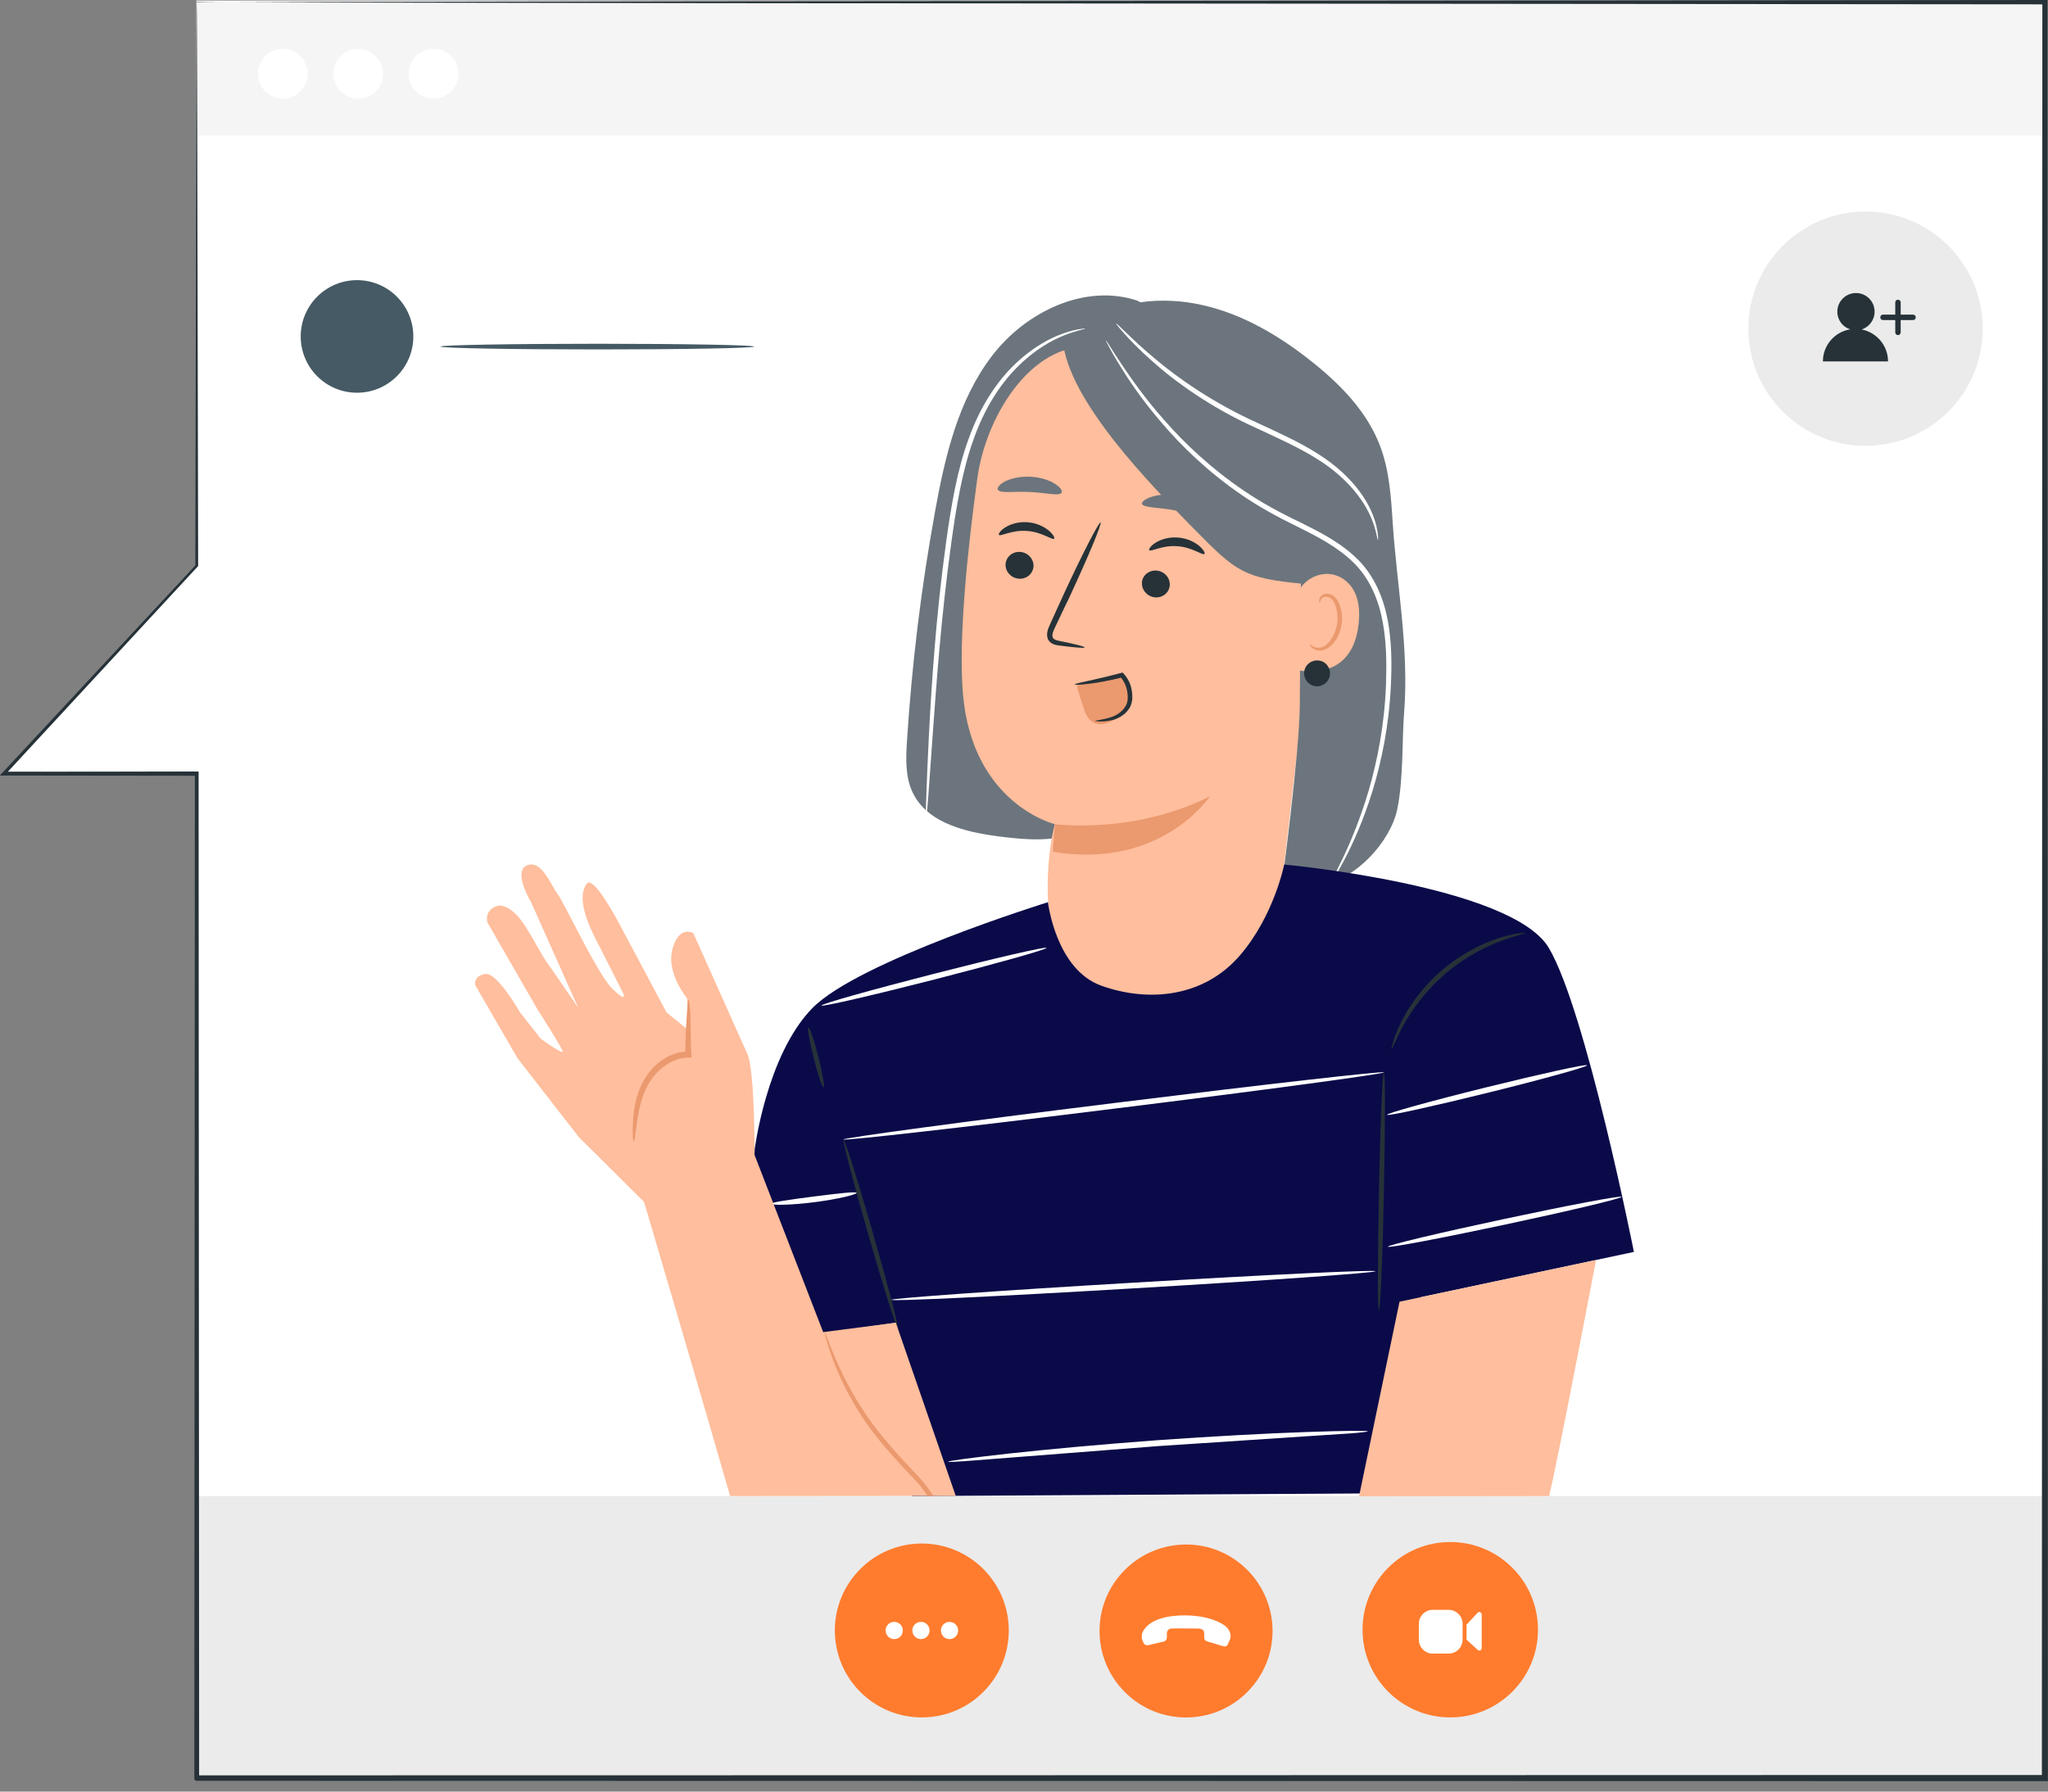 <svg width="72" height="63" viewBox="0 0 72 63" fill="none" xmlns="http://www.w3.org/2000/svg">
<rect x="0" y="0" width="72" height="63" fill="#808080" stroke="none"/>
<g clip-path="url(#clip0_123_2561)">
<path d="M6.905 0.019V19.829L0.123 27.144H6.905V62.463H71.877V0.019H6.905Z" fill="white"/>
<path d="M71.9 0.084H6.928V4.761H71.9V0.084Z" fill="#F5F5F5"/>
<path d="M6.947 52.608V62.532H10.331H18.858H71.897V52.608H6.947Z" fill="#EBEBEB"/>
<path d="M16.116 2.593C16.116 3.077 15.724 3.468 15.241 3.468C14.758 3.468 14.367 3.077 14.367 2.593C14.367 2.11 14.758 1.719 15.241 1.719C15.724 1.719 16.116 2.11 16.116 2.593Z" fill="white"/>
<path d="M10.818 2.593C10.818 3.077 10.427 3.468 9.943 3.468C9.46 3.468 9.069 3.077 9.069 2.593C9.069 2.11 9.46 1.719 9.943 1.719C10.427 1.719 10.818 2.11 10.818 2.593Z" fill="white"/>
<path d="M13.469 2.593C13.469 3.077 13.078 3.468 12.594 3.468C12.111 3.468 11.72 3.077 11.72 2.593C11.72 2.11 12.111 1.719 12.594 1.719C13.078 1.719 13.469 2.11 13.469 2.593Z" fill="white"/>
<path d="M65.586 15.678C63.311 15.678 61.466 13.833 61.466 11.558C61.466 9.283 63.311 7.438 65.586 7.438C67.861 7.438 69.706 9.283 69.706 11.558C69.706 13.833 67.861 15.678 65.586 15.678Z" fill="#EBEBEB"/>
<path d="M65.44 11.589C65.709 11.505 65.904 11.255 65.904 10.96C65.904 10.595 65.609 10.304 65.249 10.304C64.888 10.304 64.593 10.599 64.593 10.96C64.593 11.251 64.781 11.497 65.045 11.581C64.501 11.669 64.086 12.141 64.086 12.709H66.376C66.376 12.149 65.974 11.685 65.444 11.585L65.44 11.589Z" fill="#263238"/>
<path d="M66.725 11.784C66.672 11.784 66.63 11.742 66.63 11.689V10.634C66.63 10.58 66.672 10.538 66.725 10.538C66.779 10.538 66.821 10.58 66.821 10.634V11.689C66.821 11.742 66.779 11.784 66.725 11.784Z" fill="#263238"/>
<path d="M67.255 11.255H66.2C66.146 11.255 66.104 11.213 66.104 11.159C66.104 11.105 66.146 11.063 66.2 11.063H67.255C67.308 11.063 67.351 11.105 67.351 11.159C67.351 11.213 67.308 11.255 67.255 11.255Z" fill="#263238"/>
<path d="M50.986 60.392C52.689 60.392 54.07 59.011 54.07 57.308C54.07 55.604 52.689 54.224 50.986 54.224C49.282 54.224 47.902 55.604 47.902 57.308C47.902 59.011 49.282 60.392 50.986 60.392Z" fill="#FF7C2E"/>
<path d="M50.928 56.609H50.372C50.101 56.609 49.881 56.829 49.881 57.1V57.657C49.881 57.928 50.101 58.148 50.372 58.148H50.928C51.2 58.148 51.419 57.928 51.419 57.657V57.1C51.419 56.829 51.2 56.609 50.928 56.609Z" fill="white"/>
<path d="M51.557 57.653V57.131L51.945 56.713C51.999 56.656 52.091 56.694 52.091 56.771V57.956C52.091 58.029 52.002 58.067 51.949 58.017L51.554 57.653H51.557Z" fill="white"/>
<path d="M39.547 59.502C38.358 58.313 38.358 56.387 39.547 55.202C40.736 54.016 42.662 54.013 43.847 55.202C45.036 56.391 45.036 58.317 43.847 59.502C42.658 60.691 40.732 60.691 39.547 59.502Z" fill="#FF7C2E"/>
<path d="M40.367 57.852L40.908 57.726C40.974 57.711 41.023 57.649 41.023 57.58V57.469C41.023 57.469 41 57.281 41.181 57.266C41.307 57.258 42.124 57.266 42.124 57.266C42.124 57.266 42.339 57.262 42.335 57.43V57.592C42.335 57.649 42.374 57.695 42.427 57.714L43.014 57.891C43.076 57.91 43.145 57.879 43.168 57.818L43.245 57.638C43.26 57.603 43.264 57.569 43.264 57.534C43.264 57.461 43.233 57.354 43.164 57.262C43.049 57.112 42.496 56.759 41.449 56.809C40.452 56.859 40.233 57.277 40.176 57.381C40.141 57.442 40.13 57.595 40.156 57.661C40.168 57.684 40.183 57.726 40.199 57.764C40.225 57.829 40.298 57.868 40.371 57.852H40.367Z" fill="white"/>
<path d="M32.407 60.392C34.096 60.392 35.465 59.023 35.465 57.334C35.465 55.646 34.096 54.277 32.407 54.277C30.719 54.277 29.35 55.646 29.35 57.334C29.35 59.023 30.719 60.392 32.407 60.392Z" fill="#FF7C2E"/>
<path d="M31.437 57.638C31.272 57.638 31.134 57.503 31.134 57.334C31.134 57.166 31.268 57.032 31.437 57.032C31.606 57.032 31.74 57.166 31.74 57.334C31.74 57.503 31.606 57.638 31.437 57.638Z" fill="white"/>
<path d="M32.377 57.638C32.212 57.638 32.074 57.503 32.074 57.334C32.074 57.166 32.208 57.032 32.377 57.032C32.546 57.032 32.68 57.166 32.68 57.334C32.68 57.503 32.546 57.638 32.377 57.638Z" fill="white"/>
<path d="M33.382 57.638C33.549 57.638 33.685 57.502 33.685 57.334C33.685 57.167 33.549 57.032 33.382 57.032C33.215 57.032 33.079 57.167 33.079 57.334C33.079 57.502 33.215 57.638 33.382 57.638Z" fill="white"/>
<path d="M14.531 11.831C14.531 12.924 13.645 13.81 12.552 13.81C11.459 13.81 10.572 12.924 10.572 11.831C10.572 10.737 11.459 9.851 12.552 9.851C13.645 9.851 14.531 10.737 14.531 11.831Z" fill="#455A64"/>
<path d="M26.512 12.187C26.512 12.241 24.045 12.287 20.999 12.287C17.953 12.287 15.487 12.241 15.487 12.187C15.487 12.134 17.953 12.088 20.999 12.088C24.045 12.088 26.512 12.134 26.512 12.187Z" fill="#455A64"/>
<path d="M6.928 0.084C6.928 0.084 7.028 0.084 7.223 0.081C7.423 0.081 7.718 0.081 8.11 0.077C8.896 0.077 10.058 0.073 11.574 0.065C14.616 0.061 19.073 0.054 24.747 0.042C36.117 0.035 52.367 0.019 71.897 0H71.981V0.084C71.985 18.252 71.989 39.646 71.996 62.532V62.632H71.897C70.404 62.632 68.797 62.632 67.182 62.632C45.416 62.628 24.881 62.624 6.924 62.621H6.886L6.859 62.594L6.832 62.567V62.529C6.84 49.187 6.848 37.272 6.851 27.209L6.92 27.279C4.481 27.279 2.26 27.275 0.138 27.271H-0.008L0.092 27.163C2.578 24.486 4.841 22.054 6.882 19.856L6.867 19.89C6.878 13.534 6.89 8.578 6.897 5.206C6.901 3.525 6.909 2.244 6.909 1.377C6.909 0.948 6.913 0.621 6.913 0.403C6.913 0.184 6.917 0.077 6.917 0.077C6.917 0.077 6.917 0.192 6.92 0.41C6.92 0.633 6.92 0.963 6.924 1.393C6.924 2.263 6.932 3.548 6.936 5.232C6.943 8.597 6.951 13.545 6.966 19.886V19.906L6.951 19.921C4.914 22.123 2.659 24.563 0.177 27.244L0.131 27.137C2.252 27.137 4.473 27.137 6.913 27.129H6.982V27.198C6.986 37.26 6.993 49.175 7.001 62.517L6.974 62.456L6.913 62.429C24.87 62.429 45.404 62.421 67.17 62.417C68.785 62.417 70.393 62.417 71.885 62.417L71.785 62.517C71.789 39.631 71.797 18.237 71.801 0.069L71.885 0.153C52.375 0.134 36.144 0.119 24.785 0.111C19.1 0.1 14.639 0.096 11.593 0.088C10.07 0.084 8.904 0.081 8.113 0.077C7.722 0.077 7.423 0.077 7.22 0.073C7.02 0.073 6.913 0.069 6.913 0.069L6.928 0.084Z" fill="#263238"/>
<path d="M52.39 32.197C52.39 32.25 50.606 32.373 48.397 32.469C46.187 32.565 44.395 32.599 44.395 32.542C44.395 32.488 46.179 32.365 48.389 32.269C50.595 32.173 52.386 32.139 52.39 32.197Z" fill="white"/>
<path d="M32.876 17.965C33.225 16.047 33.685 14.071 34.87 12.521C36.052 10.967 38.146 9.951 39.995 10.576L42.274 11.896C41.802 17.197 40.724 22.445 39.059 27.501C38.894 27.996 38.718 28.51 38.35 28.882C37.609 29.63 36.405 29.561 35.358 29.442C34.096 29.296 32.622 29.005 32.081 27.858C31.821 27.305 31.848 26.665 31.886 26.055C32.059 23.343 32.388 20.642 32.876 17.972V17.965Z" fill="#6C757D"/>
<path d="M45.696 14.554L38.676 12.226C36.401 11.815 34.675 14.527 34.36 16.814C34.011 19.357 33.689 22.476 33.854 24.401C34.184 28.28 37.084 28.982 37.084 28.982C37.084 28.97 36.739 30.186 36.857 31.901C37.038 34.54 38.741 35.223 40.137 35.319C42.335 35.549 44.633 34.855 44.886 32.657L46.804 16.012C46.87 15.314 46.39 14.681 45.7 14.558L45.696 14.554Z" fill="#FFBE9D"/>
<path d="M35.354 19.817C35.327 20.074 35.523 20.312 35.791 20.347C36.06 20.381 36.301 20.201 36.332 19.94C36.359 19.683 36.163 19.445 35.895 19.411C35.626 19.376 35.385 19.556 35.354 19.817Z" fill="#263238"/>
<path d="M35.12 18.808C35.177 18.878 35.569 18.628 36.098 18.67C36.627 18.701 36.996 19.004 37.057 18.943C37.088 18.916 37.034 18.797 36.873 18.659C36.716 18.525 36.439 18.383 36.109 18.363C35.78 18.34 35.496 18.444 35.327 18.555C35.154 18.666 35.093 18.782 35.12 18.812V18.808Z" fill="#263238"/>
<path d="M40.149 20.473C40.122 20.73 40.318 20.968 40.586 21.003C40.855 21.037 41.096 20.857 41.123 20.596C41.15 20.339 40.954 20.101 40.686 20.067C40.417 20.032 40.176 20.212 40.145 20.473H40.149Z" fill="#263238"/>
<path d="M40.406 19.346C40.464 19.415 40.855 19.165 41.384 19.207C41.913 19.238 42.282 19.541 42.343 19.48C42.374 19.453 42.32 19.334 42.159 19.196C42.002 19.062 41.726 18.92 41.396 18.901C41.066 18.878 40.782 18.981 40.613 19.092C40.441 19.204 40.379 19.319 40.406 19.349V19.346Z" fill="#263238"/>
<path d="M38.127 22.764C38.131 22.733 37.809 22.652 37.279 22.545C37.145 22.522 37.019 22.483 37.003 22.391C36.98 22.292 37.045 22.15 37.122 21.996C37.272 21.678 37.429 21.344 37.598 20.999C38.258 19.576 38.749 18.402 38.691 18.375C38.634 18.348 38.051 19.48 37.391 20.907C37.23 21.26 37.08 21.593 36.934 21.912C36.873 22.061 36.773 22.23 36.827 22.437C36.858 22.541 36.95 22.622 37.034 22.652C37.118 22.687 37.195 22.691 37.26 22.702C37.794 22.771 38.127 22.798 38.131 22.767L38.127 22.764Z" fill="#263238"/>
<path d="M37.084 28.982C37.084 28.982 39.869 29.35 42.535 28.004C42.535 28.004 40.824 30.589 37.015 29.952L37.084 28.986V28.982Z" fill="#EB996E"/>
<path d="M40.149 17.715C40.191 17.861 40.724 17.834 41.338 17.953C41.956 18.06 42.443 18.279 42.535 18.156C42.577 18.099 42.501 17.957 42.305 17.803C42.113 17.65 41.802 17.493 41.434 17.427C41.066 17.358 40.721 17.393 40.486 17.47C40.252 17.546 40.13 17.65 40.145 17.719L40.149 17.715Z" fill="#6C757D"/>
<path d="M35.089 17.232C35.196 17.358 35.657 17.27 36.201 17.301C36.746 17.32 37.199 17.454 37.314 17.335C37.364 17.278 37.302 17.151 37.107 17.025C36.919 16.898 36.593 16.779 36.217 16.764C35.845 16.745 35.511 16.833 35.311 16.94C35.112 17.052 35.039 17.17 35.085 17.232H35.089Z" fill="#6C757D"/>
<path d="M37.966 13.165C38.242 13.66 38.653 14.063 39.056 14.462C39.7 15.099 40.344 15.732 40.989 16.369C41.445 16.821 41.906 17.274 42.416 17.665C42.869 18.014 43.36 18.31 43.851 18.605C44.361 18.912 44.622 19.706 45.132 20.013C45.247 20.082 45.619 20.04 45.742 20.128C45.719 20.987 45.703 23.719 45.696 24.804C45.681 26.519 45.067 31.088 45.067 31.088H46.528C47.671 30.911 48.88 29.596 49.121 28.464C49.344 27.405 49.29 25.932 49.363 25.065C49.543 22.836 49.106 20.581 48.96 18.352C48.903 17.451 48.841 16.538 48.523 15.694C48.074 14.497 47.15 13.541 46.152 12.744C45.009 11.827 43.712 11.052 42.282 10.73C40.851 10.403 39.27 10.569 38.05 11.386C37.862 11.512 37.671 11.673 37.621 11.896C37.437 12.433 37.69 12.678 37.97 13.173L37.966 13.165ZM45.773 20.159C45.784 20.531 45.826 20.262 45.773 20.159V20.159Z" fill="#6C757D"/>
<path d="M45.52 21.195C45.619 20.381 46.544 19.902 47.223 20.358C47.595 20.611 47.859 21.083 47.764 21.946C47.507 24.248 45.247 23.515 45.251 23.446C45.251 23.404 45.404 22.146 45.52 21.195Z" fill="#FFBE9D"/>
<path d="M46.049 22.652C46.049 22.652 46.087 22.683 46.149 22.725C46.21 22.764 46.321 22.798 46.448 22.764C46.701 22.702 46.95 22.338 47.008 21.923C47.039 21.716 47.016 21.509 46.962 21.337C46.912 21.16 46.816 21.03 46.693 20.995C46.574 20.953 46.478 21.018 46.444 21.079C46.406 21.141 46.417 21.187 46.402 21.191C46.394 21.195 46.356 21.145 46.386 21.053C46.402 21.007 46.432 20.957 46.494 20.918C46.555 20.88 46.64 20.865 46.724 20.884C46.901 20.915 47.042 21.099 47.104 21.287C47.173 21.478 47.203 21.709 47.169 21.943C47.104 22.407 46.816 22.813 46.471 22.871C46.306 22.894 46.175 22.832 46.11 22.767C46.045 22.702 46.037 22.648 46.049 22.645V22.652Z" fill="#EB996E"/>
<path d="M46.758 23.711C46.739 23.96 46.524 24.148 46.271 24.133C46.022 24.114 45.834 23.899 45.849 23.646C45.865 23.393 46.083 23.209 46.337 23.224C46.59 23.239 46.774 23.458 46.758 23.711Z" fill="#263238"/>
<path d="M39.497 23.834C39.681 24.118 39.719 24.49 39.596 24.804C39.47 25.119 39.186 25.364 38.856 25.441C38.726 25.472 38.584 25.476 38.461 25.418C38.246 25.318 38.15 25.069 38.077 24.839C38.016 24.651 37.959 24.463 37.897 24.275C37.878 24.21 37.859 24.141 37.889 24.083C37.924 24.022 38.005 24.003 38.074 23.991C38.534 23.914 38.998 23.838 39.458 23.757" fill="#EB996E"/>
<path d="M38.495 25.353C38.495 25.353 38.733 25.41 39.121 25.318C39.309 25.268 39.543 25.15 39.696 24.916C39.773 24.804 39.815 24.643 39.807 24.501C39.807 24.355 39.784 24.202 39.731 24.056C39.677 23.914 39.596 23.788 39.501 23.684L39.466 23.65L39.42 23.661C38.495 23.914 37.778 24.026 37.782 24.068C37.782 24.106 38.519 24.06 39.462 23.818L39.382 23.795C39.462 23.887 39.531 23.995 39.577 24.118C39.662 24.367 39.685 24.655 39.566 24.839C39.447 25.035 39.255 25.15 39.086 25.211C38.737 25.326 38.492 25.326 38.495 25.357V25.353Z" fill="#263238"/>
<path d="M43.459 14.566C44.902 15.598 46.141 16.917 47.077 18.421L45.834 20.531C43.72 20.331 43.471 20.117 41.979 18.601C40.49 17.086 37.529 14.075 37.364 11.957C39.366 12.521 41.768 13.354 43.459 14.562V14.566Z" fill="#6C757D"/>
<path d="M46.804 31.015C46.804 31.015 46.835 30.934 46.904 30.793C46.977 30.651 47.081 30.443 47.211 30.171C47.472 29.626 47.813 28.825 48.12 27.793C48.419 26.761 48.673 25.499 48.726 24.079C48.749 23.37 48.749 22.622 48.611 21.87C48.473 21.122 48.17 20.358 47.595 19.794C47.023 19.227 46.298 18.862 45.608 18.517C44.91 18.179 44.242 17.811 43.651 17.404C42.466 16.591 41.53 15.682 40.832 14.857C40.122 14.036 39.642 13.3 39.328 12.786C39.171 12.529 39.056 12.325 38.983 12.184C38.906 12.042 38.871 11.969 38.875 11.965C38.879 11.961 38.929 12.03 39.013 12.164C39.098 12.299 39.221 12.498 39.389 12.747C39.723 13.246 40.218 13.971 40.931 14.773C41.637 15.582 42.573 16.472 43.747 17.266C44.334 17.665 44.986 18.022 45.688 18.356C46.379 18.701 47.123 19.066 47.725 19.664C48.335 20.262 48.65 21.068 48.792 21.835C48.934 22.61 48.93 23.37 48.899 24.087C48.834 25.522 48.565 26.795 48.247 27.831C47.925 28.867 47.56 29.669 47.28 30.202C47.138 30.47 47.027 30.674 46.939 30.808C46.858 30.946 46.812 31.015 46.804 31.011V31.015Z" fill="white"/>
<path d="M48.443 18.981C48.401 19 48.397 18.252 47.71 17.378C47.376 16.944 46.889 16.495 46.268 16.116C45.65 15.728 44.913 15.402 44.142 15.041C42.585 14.339 41.311 13.426 40.483 12.678C40.065 12.306 39.75 11.98 39.543 11.75C39.336 11.52 39.228 11.382 39.236 11.374C39.248 11.366 39.37 11.485 39.593 11.7C39.815 11.915 40.141 12.226 40.567 12.582C41.411 13.3 42.673 14.182 44.219 14.876C44.986 15.233 45.73 15.567 46.356 15.974C46.985 16.369 47.48 16.844 47.813 17.301C48.151 17.757 48.316 18.195 48.389 18.498C48.423 18.651 48.443 18.774 48.447 18.855C48.45 18.939 48.45 18.981 48.447 18.981H48.443Z" fill="white"/>
<path d="M32.561 28.667C32.561 28.667 32.553 28.598 32.553 28.472C32.553 28.322 32.561 28.138 32.569 27.912C32.584 27.424 32.615 26.722 32.657 25.855C32.749 24.122 32.895 21.72 33.259 19.085C33.44 17.773 33.654 16.511 34.057 15.421C34.445 14.328 35.032 13.43 35.668 12.82C36.301 12.207 36.946 11.869 37.41 11.716C37.64 11.635 37.828 11.593 37.955 11.574C38.081 11.554 38.15 11.547 38.15 11.554C38.154 11.574 37.886 11.608 37.433 11.784C36.984 11.957 36.363 12.302 35.757 12.916C35.147 13.522 34.587 14.405 34.215 15.483C33.831 16.557 33.62 17.803 33.44 19.115C33.079 21.739 32.914 24.133 32.788 25.867C32.726 26.715 32.676 27.409 32.642 27.919C32.623 28.146 32.607 28.33 32.596 28.476C32.584 28.602 32.573 28.671 32.565 28.671L32.561 28.667Z" fill="white"/>
<path d="M26.527 40.444C26.527 40.444 26.941 37.122 28.545 35.465C30.144 33.804 36.842 31.725 36.842 31.725C36.842 31.725 37.118 34.092 38.722 34.663C40.425 35.269 42.347 35.043 43.59 33.597C44.794 32.2 45.147 30.401 45.147 30.401C45.147 30.401 53.146 31.138 54.45 33.332C55.754 35.526 57.442 44.023 57.442 44.023L49.966 45.611L50.445 52.501L32.066 52.608L31.498 46.513L26.09 47.284L26.531 40.444H26.527Z" fill="#0A0A49"/>
<path d="M48.477 46.095C48.477 46.095 48.458 45.976 48.45 45.765C48.443 45.554 48.443 45.247 48.443 44.867C48.443 44.108 48.454 43.06 48.477 41.902C48.5 40.743 48.531 39.696 48.565 38.937C48.581 38.557 48.596 38.25 48.611 38.039C48.627 37.828 48.638 37.709 48.654 37.709C48.669 37.709 48.673 37.828 48.681 38.039C48.688 38.25 48.688 38.557 48.688 38.937C48.688 39.696 48.677 40.743 48.654 41.902C48.631 43.06 48.6 44.108 48.565 44.867C48.55 45.247 48.535 45.554 48.519 45.765C48.504 45.976 48.492 46.095 48.477 46.095Z" fill="#263238"/>
<path d="M29.653 40.068C29.699 40.057 30.167 41.541 30.697 43.383C31.226 45.228 31.617 46.731 31.575 46.747C31.529 46.758 31.061 45.278 30.532 43.432C30.002 41.587 29.611 40.084 29.653 40.068Z" fill="#263238"/>
<path d="M53.614 32.806C53.621 32.837 53.261 32.902 52.712 33.109C52.167 33.317 51.443 33.693 50.771 34.276C50.1 34.863 49.628 35.526 49.348 36.036C49.068 36.547 48.953 36.896 48.922 36.884C48.911 36.884 48.93 36.792 48.98 36.631C49.022 36.47 49.114 36.247 49.241 35.979C49.498 35.442 49.969 34.748 50.66 34.145C51.35 33.547 52.106 33.175 52.674 32.994C52.958 32.902 53.192 32.849 53.357 32.826C53.522 32.803 53.614 32.795 53.614 32.806Z" fill="#263238"/>
<path d="M28.422 36.132C28.468 36.121 28.625 36.581 28.771 37.164C28.917 37.747 29.001 38.227 28.955 38.238C28.909 38.25 28.752 37.789 28.606 37.206C28.46 36.627 28.376 36.144 28.422 36.132Z" fill="#263238"/>
<path d="M48.654 37.709C48.661 37.763 44.411 38.338 39.167 38.986C33.919 39.639 29.661 40.122 29.653 40.068C29.646 40.014 33.892 39.439 39.14 38.791C44.384 38.139 48.646 37.655 48.65 37.709H48.654Z" fill="white"/>
<path d="M55.797 37.46C55.808 37.513 54.247 37.947 52.306 38.426C50.365 38.906 48.78 39.255 48.765 39.201C48.753 39.148 50.315 38.714 52.256 38.234C54.197 37.755 55.781 37.406 55.797 37.46Z" fill="white"/>
<path d="M57.009 42.086C57.02 42.14 55.19 42.577 52.923 43.06C50.656 43.544 48.807 43.893 48.795 43.839C48.784 43.785 50.614 43.348 52.881 42.865C55.148 42.381 56.997 42.032 57.009 42.086Z" fill="white"/>
<path d="M36.788 33.332C36.804 33.386 35.043 33.88 32.86 34.441C30.677 35.001 28.894 35.411 28.882 35.358C28.867 35.304 30.628 34.809 32.81 34.249C34.993 33.689 36.777 33.278 36.788 33.332Z" fill="white"/>
<path d="M48.355 44.702C48.355 44.756 44.553 45.028 39.854 45.304C35.154 45.584 31.345 45.765 31.341 45.707C31.341 45.654 35.143 45.381 39.842 45.105C44.538 44.825 48.351 44.645 48.355 44.702Z" fill="white"/>
<path d="M27.118 42.331C27.114 42.274 27.781 42.182 28.606 42.075C29.431 41.971 30.102 41.89 30.114 41.948C30.125 42.002 29.465 42.167 28.633 42.274C27.804 42.381 27.122 42.385 27.118 42.331Z" fill="white"/>
<path d="M48.078 50.341C48.078 50.341 47.871 50.376 47.499 50.403C47.089 50.429 46.559 50.464 45.919 50.506C44.549 50.598 42.723 50.717 40.705 50.852C38.688 51.009 36.865 51.151 35.496 51.258C34.855 51.308 34.326 51.35 33.915 51.381C33.543 51.408 33.336 51.415 33.332 51.4C33.332 51.385 33.536 51.354 33.908 51.3C34.28 51.251 34.817 51.185 35.48 51.112C36.812 50.967 38.653 50.794 40.69 50.644C42.727 50.499 44.572 50.403 45.911 50.357C46.578 50.334 47.119 50.318 47.495 50.315C47.871 50.315 48.078 50.315 48.078 50.33V50.341Z" fill="white"/>
<path d="M31.494 46.513L28.94 46.843L26.527 40.613L22.622 42.193C22.622 42.193 24.827 49.662 25.668 52.608L33.6 52.601L31.494 46.513Z" fill="#FFBE9D"/>
<path d="M31.771 51.373C31.272 50.825 30.812 50.291 30.455 49.758C30.095 49.233 29.818 48.722 29.607 48.289C29.396 47.852 29.251 47.487 29.155 47.234C29.055 46.981 29.005 46.839 28.994 46.843C28.982 46.843 29.013 46.996 29.093 47.257C29.174 47.518 29.3 47.894 29.5 48.343C29.699 48.788 29.968 49.309 30.328 49.85C30.681 50.395 31.146 50.94 31.648 51.488C32.147 52.041 32.262 52.075 32.611 52.608L32.81 52.601C32.461 52.048 32.273 51.922 31.775 51.373H31.771Z" fill="#EB996E"/>
<path d="M26.527 40.613C26.527 40.613 26.542 37.889 26.3 37.118L24.375 32.814C24.375 32.814 23.88 32.511 23.642 33.367C23.408 34.211 24.156 35.108 24.156 35.108L24.214 36.236L23.435 35.603L21.935 32.791C21.935 32.791 20.903 30.746 20.635 31.069C20.366 31.395 20.454 32.051 20.899 32.933C21.344 33.815 21.912 34.935 21.912 34.935C21.912 34.935 22.065 35.292 21.532 34.774C21.003 34.26 19.848 31.759 19.61 31.448C19.372 31.138 19.046 30.221 18.529 30.428C18.011 30.635 18.674 31.732 18.674 31.732L20.328 35.438C20.328 35.438 19.369 34.034 19.196 33.796C19.023 33.558 18.624 32.757 18.31 32.346C17.995 31.936 17.654 31.778 17.424 31.874C17.013 32.051 17.136 32.438 17.136 32.438L18.901 35.503C18.901 35.503 19.783 36.877 19.783 36.98C19.783 37.084 19.012 36.528 19.012 36.528L18.271 35.584C18.271 35.584 17.47 34.168 17.052 34.249C16.63 34.325 16.706 34.64 16.706 34.64L18.195 37.214L20.355 39.992L22.664 42.285L23.999 41.856L26.527 40.609V40.613Z" fill="#FFBE9D"/>
<path d="M22.28 40.153C22.315 40.153 22.338 39.819 22.419 39.293C22.503 38.783 22.679 38.02 23.305 37.529C23.577 37.31 23.903 37.187 24.202 37.187H24.314L24.306 37.068C24.271 36.539 24.291 36.036 24.271 35.703C24.26 35.361 24.225 35.158 24.198 35.162C24.179 35.166 24.172 35.361 24.145 35.699C24.129 36.044 24.079 36.504 24.102 37.099L24.206 36.98C23.853 36.969 23.477 37.111 23.17 37.356C22.829 37.625 22.603 37.985 22.472 38.33C22.342 38.676 22.292 39.002 22.265 39.274C22.223 39.819 22.257 40.153 22.28 40.153Z" fill="#EB996E"/>
<path d="M49.202 45.773L47.779 52.616L54.458 52.608C54.715 51.634 56.111 44.307 56.111 44.307L49.202 45.773Z" fill="#FFBE9D"/>
</g>
<defs>
<clipPath id="clip0_123_2561">
<rect width="72" height="62.632" fill="white"/>
</clipPath>
</defs>
</svg>

